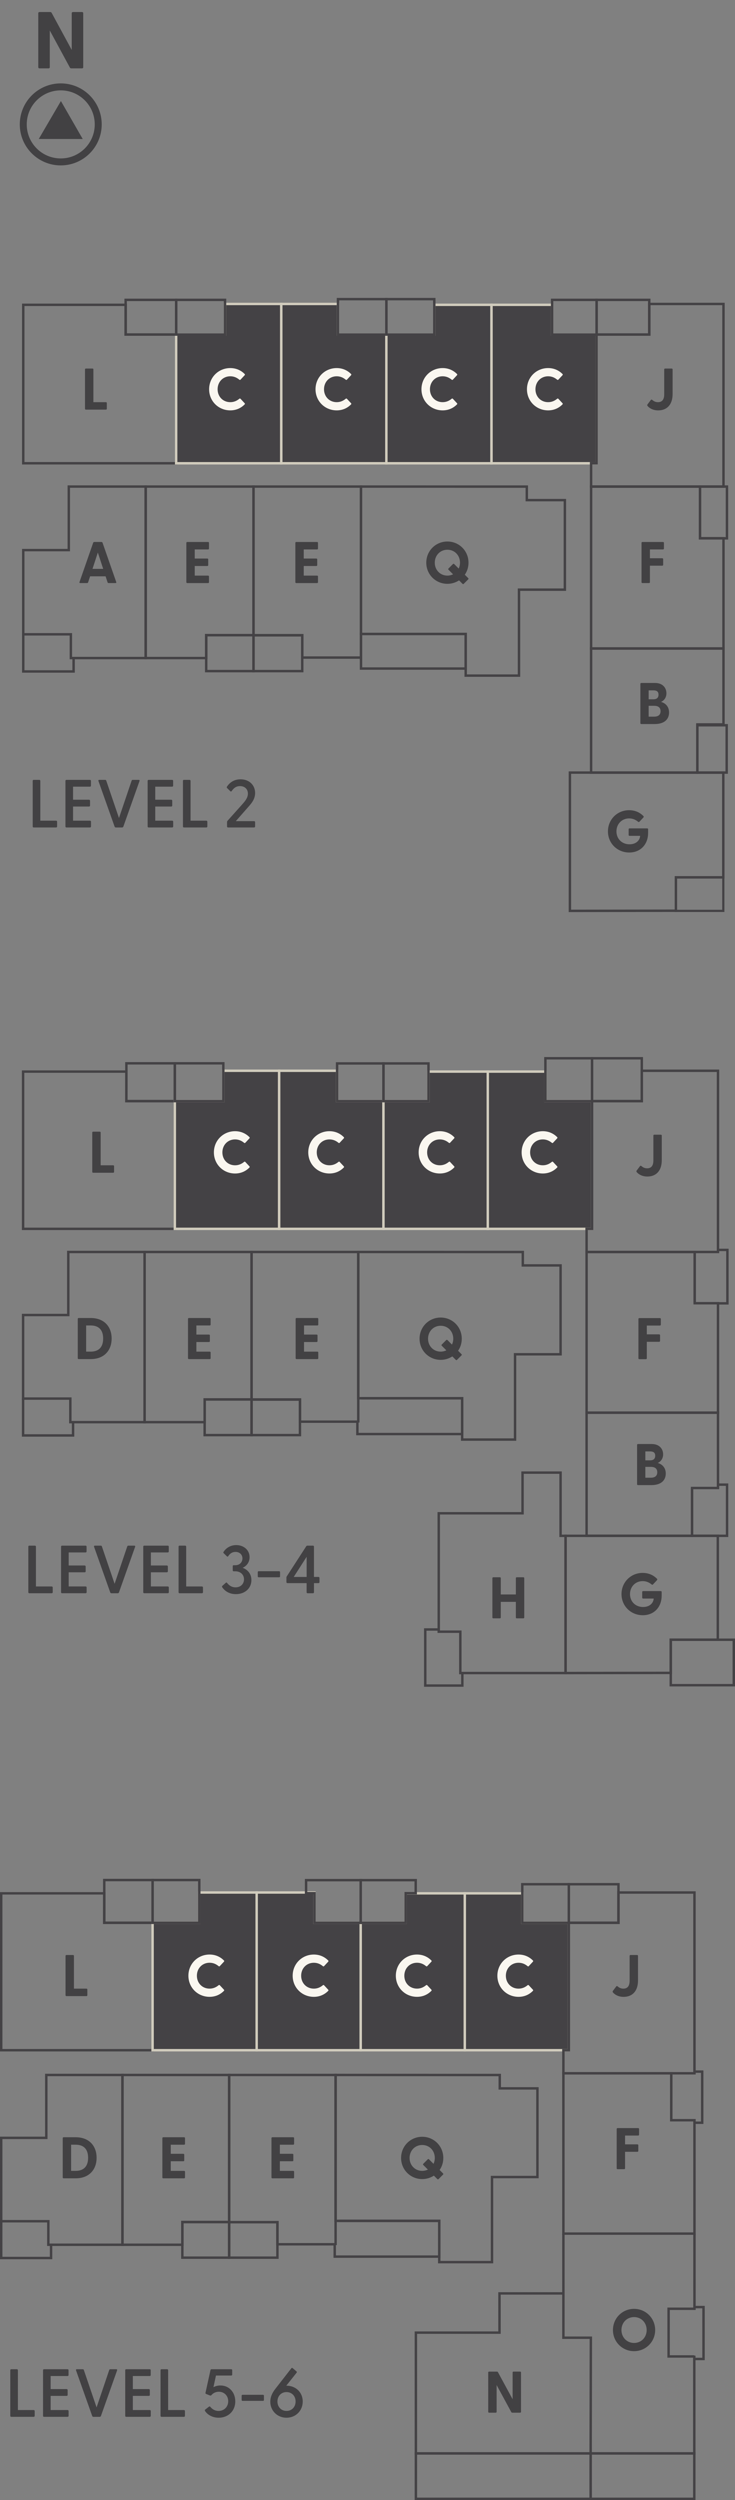<svg xmlns="http://www.w3.org/2000/svg" viewBox="0 0 75.743 257.379"><rect x="0" y="0" width="75.743" height="257.379" fill="#808080" stroke="none"/><defs><style>.d{fill:#faf7f0;}.e{fill:#424143;}.f{stroke-width:.227px;}.f,.g,.h,.i{stroke-miterlimit:10;}.f,.g,.i{fill:none;}.f,.i{stroke:#444245;}.g{stroke:#424143;stroke-width:.718px;}.h{fill:#444245;stroke:#d1ccbd;}.h,.i{stroke-width:.25px;}</style></defs><g id="a"></g><g id="b"><g id="c"><rect class="i" x="61.481" y="30.871" width="5.426" height="3.573"></rect><rect class="i" x="12.948" y="30.871" width="5.206" height="3.573"></rect><polygon class="i" points="12.95 31.381 2.397 31.381 2.397 47.694 18.154 47.694 18.154 34.444 12.948 34.444 12.95 31.381"></polygon><polygon class="h" points="23.189 31.293 28.987 31.293 28.987 47.694 18.154 47.694 18.154 34.444 23.189 34.444 23.189 31.293"></polygon><polygon class="h" points="28.987 31.293 34.828 31.293 34.828 34.444 39.817 34.444 39.817 47.694 28.987 47.694 28.987 31.293"></polygon><rect class="i" x="34.828" y="30.796" width="4.989" height="3.648"></rect><polygon class="h" points="39.817 34.444 44.755 34.444 44.755 31.381 50.651 31.381 50.651 47.694 39.817 47.694 39.817 34.444"></polygon><polygon class="h" points="50.651 31.381 56.896 31.381 56.896 34.444 61.481 34.444 61.481 47.694 50.651 47.694 50.651 31.381"></polygon><rect class="i" x="56.896" y="30.871" width="4.585" height="3.573"></rect><polygon class="i" points="66.907 31.293 74.556 31.293 74.556 50.093 60.913 50.093 60.913 47.694 61.481 47.694 61.481 34.444 66.907 34.444 66.907 31.293"></polygon><polygon class="i" points="60.913 50.093 72.138 50.093 72.138 55.41 74.556 55.41 74.556 66.763 60.913 66.763 60.913 50.093"></polygon><rect class="i" x="72.138" y="50.093" width="2.776" height="5.33"></rect><polygon class="i" points="37.202 50.093 37.202 65.265 47.99 65.265 47.99 69.555 53.482 69.555 53.482 60.706 58.21 60.706 58.21 51.488 54.288 51.488 54.288 50.246 54.288 50.096 37.202 50.093"></polygon><rect class="i" x="37.202" y="65.265" width="10.788" height="3.563"></rect><polyline class="i" points="37.202 67.697 31.149 67.697 31.149 65.4 26.122 65.4 26.122 50.093 37.202 50.093 37.202 67.959"></polyline><rect class="i" x="26.122" y="65.4" width="5.024" height="3.691"></rect><polygon class="i" points="26.122 50.093 15.015 50.093 15.015 67.747 21.25 67.747 21.25 65.388 26.122 65.388 26.122 50.093"></polygon><rect class="i" x="21.25" y="65.388" width="4.872" height="3.703"></rect><polygon class="i" points="15.015 50.093 7.089 50.093 7.089 56.633 2.397 56.633 2.397 65.302 7.302 65.302 7.302 67.747 15.015 67.747 15.015 50.093"></polygon><polyline class="i" points="2.397 65.302 2.397 69.127 7.585 69.127 7.585 67.747"></polyline><polygon class="i" points="60.913 79.538 60.913 66.763 74.556 66.763 74.556 74.579 71.864 74.579 71.864 79.538 60.913 79.538"></polygon><rect class="i" x="71.864" y="74.666" width="3.022" height="4.872"></rect><rect class="f" x="69.653" y="90.332" width="4.885" height="3.443"></rect><polyline class="i" points="74.537 87.378 74.537 90.319 69.653 90.319 69.653 93.759 58.73 93.775 58.73 79.538 74.537 79.538 74.537 87.622"></polyline><rect class="i" x="18.154" y="30.871" width="5.035" height="3.573"></rect><rect class="i" x="39.817" y="30.796" width="4.937" height="3.648"></rect><path class="e" d="M11.008,41.495v.586c0,.055-.036,.091-.091,.091h-2.066c-.055,0-.091-.036-.091-.091v-4.048c0-.055,.036-.091,.091-.091h.683c.055,0,.091,.036,.091,.091v3.371h1.293c.055,0,.091,.036,.091,.091Z"></path><path class="d" d="M21.55,40.075c0-1.238,.973-2.182,2.182-2.182,.604,0,1.105,.236,1.48,.61,.042,.042,.036,.085,0,.127l-.423,.453c-.036,.042-.085,.042-.127,.006-.254-.211-.557-.351-.931-.351-.743,0-1.306,.568-1.306,1.336s.562,1.329,1.306,1.329c.374,0,.677-.139,.931-.351,.042-.036,.091-.036,.127,.006l.423,.454c.036,.036,.042,.078,0,.12-.375,.381-.876,.616-1.48,.616-1.209,0-2.182-.937-2.182-2.175Z"></path><path class="d" d="M32.515,40.075c0-1.238,.973-2.182,2.182-2.182,.604,0,1.105,.236,1.48,.61,.042,.042,.036,.085,0,.127l-.423,.453c-.036,.042-.085,.042-.127,.006-.254-.211-.557-.351-.931-.351-.743,0-1.306,.568-1.306,1.336s.562,1.329,1.306,1.329c.374,0,.677-.139,.931-.351,.042-.036,.091-.036,.127,.006l.423,.454c.036,.036,.042,.078,0,.12-.375,.381-.876,.616-1.48,.616-1.209,0-2.182-.937-2.182-2.175Z"></path><path class="d" d="M43.432,40.075c0-1.238,.973-2.182,2.182-2.182,.604,0,1.105,.236,1.48,.61,.042,.042,.036,.085,0,.127l-.423,.453c-.036,.042-.085,.042-.127,.006-.254-.211-.556-.351-.931-.351-.743,0-1.306,.568-1.306,1.336s.562,1.329,1.306,1.329c.375,0,.677-.139,.931-.351,.042-.036,.091-.036,.127,.006l.423,.454c.036,.036,.042,.078,0,.12-.375,.381-.876,.616-1.48,.616-1.209,0-2.182-.937-2.182-2.175Z"></path><path class="d" d="M54.304,40.075c0-1.238,.973-2.182,2.182-2.182,.604,0,1.105,.236,1.48,.61,.042,.042,.036,.085,0,.127l-.423,.453c-.036,.042-.085,.042-.127,.006-.254-.211-.557-.351-.931-.351-.743,0-1.306,.568-1.306,1.336s.562,1.329,1.306,1.329c.374,0,.677-.139,.931-.351,.042-.036,.091-.036,.127,.006l.423,.454c.036,.036,.042,.078,0,.12-.375,.381-.876,.616-1.48,.616-1.209,0-2.182-.937-2.182-2.175Z"></path><path class="e" d="M66.726,41.791c-.036-.042-.036-.108-.006-.151l.356-.471c.03-.036,.085-.042,.127-.006,.121,.097,.29,.241,.599,.241,.387,0,.646-.224,.646-.804v-2.567c0-.055,.036-.091,.091-.091h.683c.054,0,.091,.036,.091,.091v2.531c0,1.136-.623,1.686-1.48,1.686-.544,0-.906-.224-1.106-.459Z"></path><path class="e" d="M66.111,59.936v-4.048c0-.055,.036-.091,.091-.091h2.121c.054,0,.097,.036,.097,.091v.586c0,.054-.043,.091-.097,.091h-1.348v.906h1.269c.055,0,.097,.036,.097,.091v.586c0,.054-.042,.09-.097,.09h-1.269v1.698c0,.055-.036,.091-.091,.091h-.683c-.055,0-.091-.036-.091-.091Z"></path><path class="e" d="M65.993,74.451v-4.048c0-.055,.036-.091,.091-.091h1.426c.773,0,1.166,.495,1.166,1.063,0,.447-.254,.755-.556,.888,.441,.115,.828,.472,.828,1.082,0,.707-.483,1.196-1.487,1.196h-1.377c-.055,0-.091-.036-.091-.091Zm1.348-2.459c.32,0,.52-.146,.52-.478,0-.326-.199-.441-.52-.441h-.496v.919h.496Zm.061,1.788c.417,0,.67-.175,.67-.562s-.253-.556-.67-.556h-.557v1.117h.557Z"></path><path class="e" d="M66.789,85.373v.393c0,1.106-.731,2-1.946,2-1.221,0-2.193-.937-2.193-2.175s.973-2.182,2.176-2.182c.61,0,1.105,.224,1.474,.599,.049,.048,.049,.097,0,.157l-.404,.429c-.042,.048-.091,.048-.133,.012-.254-.211-.557-.351-.931-.351-.743,0-1.306,.568-1.306,1.336s.562,1.329,1.348,1.329c.665,0,1.063-.393,1.094-.87h-1.094c-.055,0-.091-.036-.091-.091v-.586c0-.054,.036-.091,.091-.091h1.825c.054,0,.091,.037,.091,.091Z"></path><path class="e" d="M48.249,59.646l-.459,.459c-.036,.037-.085,.043-.127,0l-.356-.356c-.345,.224-.755,.356-1.202,.356-1.203,0-2.176-.954-2.176-2.175,0-1.227,.973-2.182,2.176-2.182,1.202,0,2.175,.955,2.175,2.182,0,.465-.139,.888-.381,1.238l.351,.351c.043,.043,.043,.085,0,.127Zm-1.559-.52l-.472-.472c-.042-.042-.042-.084,0-.126l.459-.46c.037-.036,.085-.042,.127,0l.466,.466c.085-.182,.133-.381,.133-.604,0-.762-.556-1.335-1.299-1.335-.737,0-1.3,.573-1.3,1.335,0,.755,.562,1.329,1.3,1.329,.211,0,.41-.048,.586-.133Z"></path><path class="e" d="M30.437,59.936v-4.048c0-.055,.036-.091,.091-.091h2.15c.055,0,.091,.036,.091,.091v.586c0,.054-.036,.091-.091,.091h-1.377v.937h1.299c.055,0,.091,.036,.091,.09v.587c0,.054-.036,.09-.091,.09h-1.299v.991h1.377c.055,0,.091,.036,.091,.091v.586c0,.055-.036,.091-.091,.091h-2.15c-.055,0-.091-.036-.091-.091Z"></path><path class="e" d="M19.204,59.936v-4.048c0-.055,.036-.091,.091-.091h2.15c.055,0,.091,.036,.091,.091v.586c0,.054-.036,.091-.091,.091h-1.377v.937h1.299c.055,0,.091,.036,.091,.09v.587c0,.054-.036,.09-.091,.09h-1.299v.991h1.377c.055,0,.091,.036,.091,.091v.586c0,.055-.036,.091-.091,.091h-2.15c-.055,0-.091-.036-.091-.091Z"></path><path class="e" d="M11.903,60.026h-.713c-.049,0-.085-.019-.104-.072l-.205-.623h-1.595l-.206,.623c-.018,.054-.055,.072-.103,.072h-.713c-.066,0-.097-.042-.072-.103l1.413-4.055c.019-.048,.067-.072,.115-.072h.731c.048,0,.097,.024,.114,.072l1.414,4.055c.024,.061-.012,.103-.078,.103Zm-1.27-1.462l-.55-1.681-.55,1.681h1.1Z"></path><g><path class="e" d="M5.885,84.593v.49c0,.063-.042,.105-.105,.105H3.469c-.063,0-.099-.042-.099-.105v-4.692c0-.062,.035-.104,.099-.104h.581c.062,0,.104,.042,.104,.104v4.098h1.625c.063,0,.105,.042,.105,.104Z"></path><path class="e" d="M6.744,85.084v-4.692c0-.062,.035-.104,.099-.104h2.43c.063,0,.099,.042,.099,.104v.49c0,.063-.035,.105-.099,.105h-1.744v1.345h1.646c.062,0,.104,.042,.104,.104v.498c0,.062-.042,.098-.104,.098h-1.646v1.457h1.744c.063,0,.105,.042,.105,.104v.49c0,.063-.042,.105-.105,.105h-2.43c-.063,0-.099-.042-.099-.105Z"></path><path class="e" d="M11.812,85.105l-1.667-4.699c-.027-.07,.008-.119,.084-.119h.603c.063,0,.099,.021,.119,.084l1.31,3.845,1.303-3.845c.021-.063,.063-.084,.119-.084h.609c.077,0,.112,.049,.084,.119l-1.667,4.699c-.021,.056-.077,.084-.133,.084h-.638c-.056,0-.104-.028-.126-.084Z"></path><path class="e" d="M15.214,85.084v-4.692c0-.062,.035-.104,.099-.104h2.43c.063,0,.099,.042,.099,.104v.49c0,.063-.035,.105-.099,.105h-1.744v1.345h1.646c.062,0,.104,.042,.104,.104v.498c0,.062-.042,.098-.104,.098h-1.646v1.457h1.744c.063,0,.105,.042,.105,.104v.49c0,.063-.042,.105-.105,.105h-2.43c-.063,0-.099-.042-.099-.105Z"></path><path class="e" d="M21.368,84.593v.49c0,.063-.042,.105-.105,.105h-2.311c-.063,0-.099-.042-.099-.105v-4.692c0-.062,.035-.104,.099-.104h.581c.062,0,.104,.042,.104,.104v4.098h1.625c.063,0,.105,.042,.105,.104Z"></path><path class="e" d="M26.289,84.643v.44c0,.063-.042,.105-.105,.105h-2.682c-.063,0-.105-.042-.105-.105v-.448c0-.049,.014-.091,.049-.133l1.492-1.667c.252-.287,.609-.658,.609-1.135,0-.448-.315-.771-.812-.771-.462,0-.693,.273-.861,.512-.049,.063-.099,.056-.147,.007l-.322-.315c-.049-.049-.049-.098-.014-.153,.259-.386,.693-.75,1.4-.75,.911,0,1.499,.616,1.499,1.408,0,.665-.42,1.113-.672,1.4l-1.317,1.499h1.884c.063,0,.105,.042,.105,.105Z"></path></g><g><path class="e" d="M5.434,163.43v.49c0,.063-.042,.105-.105,.105H3.018c-.063,0-.099-.042-.099-.105v-4.692c0-.062,.035-.104,.099-.104h.581c.062,0,.104,.042,.104,.104v4.098h1.625c.063,0,.105,.042,.105,.104Z"></path><path class="e" d="M6.293,163.92v-4.692c0-.062,.035-.104,.099-.104h2.43c.063,0,.099,.042,.099,.104v.49c0,.063-.035,.105-.099,.105h-1.744v1.345h1.646c.062,0,.104,.042,.104,.104v.498c0,.062-.042,.098-.104,.098h-1.646v1.457h1.744c.063,0,.105,.042,.105,.104v.49c0,.063-.042,.105-.105,.105h-2.43c-.063,0-.099-.042-.099-.105Z"></path><path class="e" d="M11.361,163.942l-1.667-4.699c-.027-.07,.008-.119,.084-.119h.603c.063,0,.099,.021,.119,.084l1.31,3.845,1.303-3.845c.021-.063,.063-.084,.119-.084h.609c.077,0,.112,.049,.084,.119l-1.667,4.699c-.021,.056-.077,.084-.133,.084h-.638c-.056,0-.104-.028-.126-.084Z"></path><path class="e" d="M14.763,163.92v-4.692c0-.062,.035-.104,.099-.104h2.43c.063,0,.099,.042,.099,.104v.49c0,.063-.035,.105-.099,.105h-1.744v1.345h1.646c.062,0,.104,.042,.104,.104v.498c0,.062-.042,.098-.104,.098h-1.646v1.457h1.744c.063,0,.105,.042,.105,.104v.49c0,.063-.042,.105-.105,.105h-2.43c-.063,0-.099-.042-.099-.105Z"></path><path class="e" d="M20.917,163.43v.49c0,.063-.042,.105-.105,.105h-2.311c-.063,0-.099-.042-.099-.105v-4.692c0-.062,.035-.104,.099-.104h.581c.062,0,.104,.042,.104,.104v4.098h1.625c.063,0,.105,.042,.105,.104Z"></path><path class="e" d="M22.896,163.403c-.035-.057-.021-.105,.021-.141l.351-.314c.042-.043,.091-.043,.133,.014,.176,.224,.448,.455,.876,.455,.532,0,.868-.364,.868-.826,0-.477-.357-.827-.903-.827h-.154c-.07,0-.104-.034-.104-.098v-.427c0-.07,.034-.099,.104-.099h.154c.483,0,.742-.336,.742-.7,0-.393-.294-.672-.714-.672-.344,0-.589,.182-.75,.44-.042,.063-.091,.057-.14,.015l-.329-.322c-.042-.035-.05-.084-.015-.133,.245-.386,.7-.701,1.31-.701,.764,0,1.373,.498,1.373,1.247,0,.532-.308,.903-.714,1.093,.497,.175,.903,.602,.903,1.268,0,.848-.68,1.442-1.597,1.442-.659,0-1.135-.301-1.415-.714Z"></path><path class="e" d="M28.861,161.855v.427c0,.063-.035,.099-.098,.099h-2.102c-.062,0-.098-.035-.098-.099v-.427c0-.063,.035-.099,.098-.099h2.102c.062,0,.098,.035,.098,.099Z"></path><path class="e" d="M32.923,162.45v.428c0,.062-.035,.104-.099,.104h-.469v.938c0,.063-.035,.105-.099,.105h-.56c-.063,0-.099-.042-.099-.105v-.938h-1.975c-.063,0-.105-.042-.105-.104v-.47c0-.049,.007-.077,.035-.119l2.003-3.096c.035-.049,.07-.069,.126-.069h.574c.063,0,.099,.042,.099,.104v3.117h.469c.063,0,.099,.042,.099,.104Zm-1.324-.104v-2.073l-1.33,2.073h1.33Z"></path></g><g><g><polyline class="i" points="45.213 167.754 43.824 167.754 43.824 173.528 47.645 173.528 47.645 172.24"></polyline><rect class="i" x="13.024" y="109.469" width="4.993" height="3.892"></rect><polygon class="i" points="13.026 110.321 2.38 110.321 2.38 126.51 18.017 126.51 18.017 113.361 13.024 113.361 13.026 110.321"></polygon><polygon class="h" points="23.014 110.235 28.768 110.235 28.768 126.51 18.017 126.51 18.017 113.361 23.014 113.361 23.014 110.235"></polygon><polygon class="h" points="28.768 110.235 34.738 110.235 34.738 113.361 39.516 113.361 39.516 126.51 28.768 126.51 28.768 110.235"></polygon><rect class="i" x="34.738" y="109.481" width="4.778" height="3.88"></rect><polygon class="h" points="39.516 113.361 44.155 113.361 44.155 110.321 50.267 110.321 50.267 126.51 39.516 126.51 39.516 113.361"></polygon><polygon class="h" points="50.267 110.321 56.204 110.321 56.204 113.361 61.014 113.361 61.014 126.51 50.267 126.51 50.267 110.321"></polygon><rect class="i" x="56.204" y="108.949" width="4.81" height="4.412"></rect><rect class="i" x="61.014" y="108.949" width="5.124" height="4.412"></rect><polygon class="i" points="66.138 110.235 73.99 110.235 73.99 128.891 60.45 128.891 60.45 126.51 61.014 126.51 61.014 113.361 66.138 113.361 66.138 110.235"></polygon><polygon class="i" points="60.45 128.891 71.59 128.891 71.59 134.168 73.99 134.168 73.99 145.434 60.45 145.434 60.45 128.891"></polygon><line class="i" x1="71.59" y1="134.18" x2="71.59" y2="128.891"></line><polygon class="i" points="36.92 128.891 36.92 143.948 47.626 143.948 47.626 148.204 53.076 148.204 53.076 139.424 57.768 139.424 57.768 130.275 53.876 130.275 53.876 129.043 53.876 128.895 36.92 128.891"></polygon><polyline class="i" points="37.235 143.948 47.626 143.948 47.626 147.636 36.829 147.636 36.829 146.361"></polyline><polyline class="i" points="36.92 146.361 30.913 146.361 30.913 144.081 25.925 144.081 25.925 128.891 36.92 128.891 36.92 146.448"></polyline><rect class="i" x="25.925" y="144.081" width="4.985" height="3.663"></rect><polygon class="i" points="25.925 128.891 14.903 128.891 14.903 146.411 21.09 146.411 21.09 144.069 25.925 144.069 25.925 128.891"></polygon><rect class="i" x="21.09" y="144.069" width="4.834" height="3.675"></rect><polygon class="i" points="14.903 128.891 7.037 128.891 7.037 135.382 2.38 135.382 2.38 143.984 7.248 143.984 7.248 146.411 14.903 146.411 14.903 128.891"></polygon><polyline class="i" points="2.38 143.984 2.38 147.78 7.529 147.78 7.529 146.411"></polyline><polygon class="i" points="60.45 158.112 60.45 145.434 73.99 145.434 73.99 153.19 71.318 153.19 71.318 158.112 60.45 158.112"></polygon><polyline class="i" points="71.318 153.19 71.318 158.112 74.924 158.112 74.924 152.844 73.99 152.844"></polyline><polygon class="i" points="58.284 172.24 58.284 158.112 73.971 158.112 73.971 168.811 69.124 168.811 69.124 172.224 58.284 172.24"></polygon><polyline class="i" points="73.99 128.678 74.961 128.678 74.961 134.18 73.99 134.18"></polyline><polygon class="i" points="58.284 172.24 47.438 172.24 47.438 167.982 45.213 167.982 45.213 155.793 53.849 155.793 53.849 151.606 57.768 151.606 57.768 158.114 58.284 158.114 58.284 172.24"></polygon><rect class="i" x="18.017" y="109.469" width="4.997" height="3.892"></rect><rect class="i" x="39.516" y="109.481" width="4.64" height="3.88"></rect></g><rect class="i" x="69.124" y="168.811" width="6.495" height="4.681"></rect></g><path class="e" d="M11.756,120.058v.586c0,.055-.036,.091-.091,.091h-2.066c-.055,0-.091-.036-.091-.091v-4.048c0-.055,.036-.091,.091-.091h.683c.055,0,.091,.036,.091,.091v3.371h1.293c.055,0,.091,.036,.091,.091Z"></path><path class="d" d="M22.042,118.639c0-1.238,.973-2.182,2.182-2.182,.604,0,1.105,.236,1.48,.61,.042,.042,.036,.085,0,.127l-.423,.453c-.036,.042-.085,.042-.127,.006-.254-.211-.557-.351-.931-.351-.743,0-1.306,.568-1.306,1.336s.562,1.329,1.306,1.329c.374,0,.677-.139,.931-.351,.042-.036,.091-.036,.127,.006l.423,.454c.036,.036,.042,.078,0,.12-.375,.381-.876,.616-1.48,.616-1.209,0-2.182-.937-2.182-2.175Z"></path><path class="d" d="M31.767,118.638c0-1.239,.973-2.182,2.182-2.182,.604,0,1.105,.236,1.48,.61,.042,.043,.036,.085,0,.127l-.423,.453c-.036,.043-.085,.043-.127,.006-.254-.211-.557-.35-.931-.35-.743,0-1.306,.567-1.306,1.335s.562,1.329,1.306,1.329c.374,0,.677-.139,.931-.351,.042-.036,.091-.036,.127,.007l.423,.453c.036,.036,.042,.078,0,.12-.375,.381-.876,.616-1.48,.616-1.209,0-2.182-.937-2.182-2.175Z"></path><path class="d" d="M43.142,118.638c0-1.239,.973-2.182,2.182-2.182,.604,0,1.105,.236,1.48,.61,.042,.043,.036,.085,0,.127l-.423,.453c-.036,.043-.085,.043-.127,.006-.254-.211-.557-.35-.931-.35-.743,0-1.306,.567-1.306,1.335s.562,1.329,1.306,1.329c.374,0,.677-.139,.931-.351,.042-.036,.091-.036,.127,.007l.423,.453c.036,.036,.042,.078,0,.12-.375,.381-.876,.616-1.48,.616-1.209,0-2.182-.937-2.182-2.175Z"></path><path class="d" d="M53.755,118.638c0-1.239,.973-2.182,2.182-2.182,.604,0,1.105,.236,1.48,.61,.042,.043,.036,.085,0,.127l-.423,.453c-.036,.043-.085,.043-.127,.006-.254-.211-.557-.35-.931-.35-.743,0-1.306,.567-1.306,1.335s.562,1.329,1.306,1.329c.374,0,.677-.139,.931-.351,.042-.036,.091-.036,.127,.007l.423,.453c.036,.036,.042,.078,0,.12-.375,.381-.876,.616-1.48,.616-1.209,0-2.182-.937-2.182-2.175Z"></path><path class="e" d="M65.61,120.665c-.036-.042-.036-.108-.006-.15l.356-.472c.03-.036,.085-.042,.127-.006,.121,.097,.29,.241,.599,.241,.387,0,.646-.224,.646-.804v-2.567c0-.055,.036-.091,.091-.091h.683c.054,0,.091,.036,.091,.091v2.531c0,1.136-.623,1.686-1.48,1.686-.544,0-.906-.223-1.106-.459Z"></path><path class="e" d="M65.791,139.837v-4.048c0-.055,.036-.091,.091-.091h2.121c.054,0,.097,.036,.097,.091v.586c0,.054-.043,.091-.097,.091h-1.348v.906h1.269c.055,0,.097,.036,.097,.091v.586c0,.054-.042,.09-.097,.09h-1.269v1.698c0,.055-.036,.091-.091,.091h-.683c-.055,0-.091-.036-.091-.091Z"></path><path class="e" d="M65.653,152.802v-4.048c0-.055,.036-.091,.091-.091h1.426c.773,0,1.166,.495,1.166,1.063,0,.447-.254,.755-.556,.888,.441,.115,.828,.472,.828,1.082,0,.707-.483,1.196-1.487,1.196h-1.377c-.055,0-.091-.036-.091-.091Zm1.348-2.459c.32,0,.52-.146,.52-.478,0-.326-.199-.441-.52-.441h-.496v.919h.496Zm.061,1.788c.417,0,.67-.175,.67-.562s-.253-.556-.67-.556h-.557v1.117h.557Z"></path><path class="e" d="M68.186,163.894v.393c0,1.106-.731,2-1.946,2-1.221,0-2.193-.937-2.193-2.175s.973-2.182,2.176-2.182c.61,0,1.105,.224,1.474,.599,.049,.048,.049,.097,0,.157l-.404,.429c-.042,.048-.091,.048-.133,.012-.254-.211-.557-.351-.931-.351-.743,0-1.306,.568-1.306,1.336s.562,1.329,1.348,1.329c.665,0,1.063-.393,1.094-.87h-1.094c-.055,0-.091-.036-.091-.091v-.586c0-.054,.036-.091,.091-.091h1.825c.054,0,.091,.037,.091,.091Z"></path><path class="e" d="M54.025,162.47v4.048c0,.055-.036,.091-.091,.091h-.683c-.055,0-.091-.036-.091-.091v-1.607h-1.553v1.607c0,.055-.036,.091-.091,.091h-.683c-.055,0-.091-.036-.091-.091v-4.048c0-.055,.036-.091,.091-.091h.683c.055,0,.091,.036,.091,.091v1.68h1.553v-1.68c0-.055,.036-.091,.091-.091h.683c.055,0,.091,.036,.091,.091Z"></path><path class="e" d="M47.556,139.538l-.459,.459c-.036,.037-.085,.043-.127,0l-.356-.356c-.345,.224-.755,.356-1.202,.356-1.203,0-2.176-.954-2.176-2.175,0-1.227,.973-2.182,2.176-2.182,1.202,0,2.175,.955,2.175,2.182,0,.465-.139,.888-.381,1.238l.351,.351c.043,.043,.043,.085,0,.127Zm-1.559-.52l-.472-.472c-.042-.042-.042-.084,0-.126l.459-.46c.037-.036,.085-.042,.127,0l.466,.466c.085-.182,.133-.381,.133-.604,0-.762-.556-1.335-1.299-1.335-.737,0-1.3,.573-1.3,1.335,0,.755,.562,1.329,1.3,1.329,.211,0,.41-.048,.586-.133Z"></path><path class="e" d="M30.467,139.828v-4.048c0-.055,.036-.091,.091-.091h2.151c.054,0,.09,.036,.09,.091v.586c0,.054-.036,.091-.09,.091h-1.378v.937h1.299c.055,0,.091,.036,.091,.09v.587c0,.054-.036,.09-.091,.09h-1.299v.991h1.378c.054,0,.09,.036,.09,.091v.586c0,.055-.036,.091-.09,.091h-2.151c-.055,0-.091-.036-.091-.091Z"></path><path class="e" d="M19.374,139.828v-4.048c0-.055,.036-.091,.091-.091h2.15c.055,0,.091,.036,.091,.091v.586c0,.054-.036,.091-.091,.091h-1.377v.937h1.299c.055,0,.091,.036,.091,.09v.587c0,.054-.036,.09-.091,.09h-1.299v.991h1.377c.055,0,.091,.036,.091,.091v.586c0,.055-.036,.091-.091,.091h-2.15c-.055,0-.091-.036-.091-.091Z"></path><path class="e" d="M8.014,139.828v-4.048c0-.055,.036-.091,.091-.091h1.244c1.414,0,2.157,.924,2.157,2.114s-.743,2.115-2.157,2.115h-1.244c-.055,0-.091-.036-.091-.091Zm1.323-.677c.858,0,1.293-.478,1.293-1.348s-.435-1.347-1.293-1.347h-.459v2.694h.459Z"></path><g><g><rect class="i" x="10.744" y="193.55" width="4.981" height="4.402"></rect><polygon class="i" points="10.746 194.919 .125 194.919 .125 211.07 15.725 211.07 15.725 197.952 10.744 197.952 10.746 194.919"></polygon><polygon class="h" points="20.537 194.833 26.451 194.833 26.451 211.07 15.725 211.07 15.725 197.952 20.537 197.952 20.537 194.833"></polygon><polygon class="h" points="26.451 194.833 32.407 194.833 32.407 197.952 37.173 197.952 37.173 211.07 26.451 211.07 26.451 194.833"></polygon><polygon class="h" points="37.173 197.952 41.802 197.952 41.802 194.919 47.899 194.919 47.899 211.07 37.173 211.07 37.173 197.952"></polygon><polygon class="h" points="47.899 194.919 53.823 194.919 53.823 197.952 58.621 197.952 58.621 211.07 47.899 211.07 47.899 194.919"></polygon><rect class="i" x="58.621" y="193.982" width="5.112" height="3.969"></rect><polygon class="i" points="63.734 194.833 71.566 194.833 71.566 213.445 58.059 213.445 58.059 211.07 58.621 211.07 58.621 197.952 63.734 197.952 63.734 194.833"></polygon><polygon class="i" points="58.059 213.445 69.172 213.445 69.172 218.277 71.566 218.277 71.566 229.95 58.059 229.95 58.059 213.445"></polygon><line class="i" x1="69.172" y1="218.289" x2="69.172" y2="213.445"></line><polygon class="i" points="34.584 213.618 34.584 228.639 45.265 228.639 45.265 232.886 50.702 232.886 50.702 224.126 55.383 224.126 55.383 214.999 51.5 214.999 51.5 213.77 51.5 213.622 34.584 213.618"></polygon><polyline class="i" points="34.898 228.639 45.265 228.639 45.265 232.319 34.493 232.319 34.493 231.047"></polyline><polyline class="i" points="34.584 231.047 28.591 231.047 28.591 228.773 23.614 228.773 23.614 213.618 34.584 213.618 34.584 231.133"></polyline><rect class="i" x="23.614" y="228.773" width="4.974" height="3.654"></rect><polygon class="i" points="23.614 213.618 12.618 213.618 12.618 231.097 18.791 231.097 18.791 228.76 23.614 228.76 23.614 213.618"></polygon><rect class="i" x="18.791" y="228.76" width="4.823" height="3.666"></rect><polygon class="i" points="12.618 213.618 4.771 213.618 4.771 220.093 .125 220.093 .125 228.676 4.981 228.676 4.981 231.097 12.618 231.097 12.618 213.618"></polygon><polyline class="i" points=".125 228.676 .125 232.463 5.262 232.463 5.262 231.097"></polyline><polyline class="i" points="71.548 242.597 68.901 242.597 68.901 237.687 71.566 237.687 71.566 229.95"></polyline><polyline class="i" points="71.548 242.511 71.548 252.58 60.868 252.58 60.888 240.667 58.059 240.667 58.059 232.713 58.059 229.95"></polyline><polyline class="i" points="71.566 213.272 72.363 213.272 72.363 218.535 71.566 218.535"></polyline><polyline class="i" points="60.868 252.58 42.857 252.58 42.857 240.145 51.473 240.145 51.473 236.107 55.383 236.107 58.059 236.107"></polyline><rect class="i" x="60.868" y="252.58" width="10.68" height="4.674"></rect><rect class="i" x="42.857" y="252.58" width="18.011" height="4.674"></rect><rect class="i" x="15.725" y="193.55" width="4.812" height="4.402"></rect><polygon class="i" points="32.407 197.952 37.173 197.952 37.173 193.562 31.542 193.562 31.542 194.904 32.407 194.904 32.407 197.952"></polygon><polygon class="i" points="41.802 197.952 37.173 197.952 37.173 193.562 42.839 193.562 42.839 194.904 41.802 194.904 41.802 197.952"></polygon><rect class="i" x="53.823" y="193.982" width="4.799" height="3.969"></rect></g><polyline class="i" points="71.548 242.856 72.499 242.856 72.499 237.514 71.566 237.514"></polyline></g><g><path class="e" d="M3.575,248.218v.49c0,.063-.042,.105-.105,.105H1.159c-.063,0-.099-.042-.099-.105v-4.692c0-.062,.035-.104,.099-.104h.581c.062,0,.104,.042,.104,.104v4.098h1.625c.063,0,.105,.042,.105,.104Z"></path><path class="e" d="M4.435,248.708v-4.692c0-.062,.035-.104,.099-.104h2.43c.063,0,.099,.042,.099,.104v.49c0,.063-.035,.105-.099,.105h-1.744v1.345h1.646c.062,0,.104,.042,.104,.104v.498c0,.062-.042,.098-.104,.098h-1.646v1.457h1.744c.063,0,.105,.042,.105,.104v.49c0,.063-.042,.105-.105,.105h-2.43c-.063,0-.099-.042-.099-.105Z"></path><path class="e" d="M9.503,248.73l-1.667-4.699c-.027-.07,.008-.119,.084-.119h.603c.063,0,.099,.021,.119,.084l1.31,3.845,1.303-3.845c.021-.063,.063-.084,.119-.084h.609c.077,0,.112,.049,.084,.119l-1.667,4.699c-.021,.056-.077,.084-.133,.084h-.638c-.056,0-.104-.028-.126-.084Z"></path><path class="e" d="M12.904,248.708v-4.692c0-.062,.035-.104,.099-.104h2.43c.063,0,.099,.042,.099,.104v.49c0,.063-.035,.105-.099,.105h-1.744v1.345h1.646c.062,0,.104,.042,.104,.104v.498c0,.062-.042,.098-.104,.098h-1.646v1.457h1.744c.063,0,.105,.042,.105,.104v.49c0,.063-.042,.105-.105,.105h-2.43c-.063,0-.099-.042-.099-.105Z"></path><path class="e" d="M19.059,248.218v.49c0,.063-.042,.105-.105,.105h-2.311c-.063,0-.099-.042-.099-.105v-4.692c0-.062,.035-.104,.099-.104h.581c.062,0,.104,.042,.104,.104v4.098h1.625c.063,0,.105,.042,.105,.104Z"></path><path class="e" d="M24.246,247.217c0,1.029-.764,1.688-1.709,1.688-.708,0-1.198-.364-1.408-.693-.035-.07-.028-.112,.028-.154l.378-.294c.056-.042,.112-.021,.154,.035,.168,.21,.441,.406,.833,.406,.574,0,.995-.42,.995-1.002,0-.574-.421-.973-.967-.973-.259,0-.554,.098-.757,.343-.042,.049-.098,.07-.175,.035l-.371-.147c-.07-.027-.084-.062-.07-.126l.512-2.332c.014-.056,.049-.091,.112-.091h2.03c.063,0,.099,.042,.099,.104v.441c0,.063-.035,.105-.099,.105h-1.575l-.26,1.197c.169-.091,.421-.175,.722-.175,.868,0,1.527,.679,1.527,1.632Z"></path><path class="e" d="M27.199,246.643v.427c0,.063-.035,.099-.098,.099h-2.102c-.062,0-.098-.035-.098-.099v-.427c0-.063,.035-.099,.098-.099h2.102c.062,0,.098,.035,.098,.099Z"></path><path class="e" d="M31.196,247.245c0,.939-.722,1.66-1.674,1.66-.945,0-1.667-.721-1.667-1.652,0-.441,.161-.869,.539-1.345l1.625-2.088c.035-.049,.084-.069,.141-.021l.392,.336c.05,.042,.057,.077,.015,.133l-1.064,1.338h.021c.938,0,1.674,.666,1.674,1.639Zm-.735-.014c0-.567-.399-.967-.938-.967-.532,0-.932,.399-.932,.967,0,.574,.399,.974,.932,.974,.539,0,.938-.399,.938-.974Z"></path></g><path class="e" d="M9.002,204.822v.586c0,.055-.036,.091-.091,.091h-2.066c-.055,0-.091-.036-.091-.091v-4.048c0-.055,.036-.091,.091-.091h.683c.055,0,.091,.036,.091,.091v3.371h1.293c.055,0,.091,.036,.091,.091Z"></path><path class="d" d="M19.415,203.401c0-1.238,.973-2.182,2.182-2.182,.604,0,1.105,.236,1.48,.61,.042,.042,.036,.085,0,.127l-.423,.453c-.036,.042-.085,.042-.127,.006-.254-.211-.557-.351-.931-.351-.743,0-1.306,.568-1.306,1.336s.562,1.329,1.306,1.329c.374,0,.677-.139,.931-.351,.042-.036,.091-.036,.127,.006l.423,.454c.036,.036,.042,.078,0,.12-.375,.381-.876,.616-1.48,.616-1.209,0-2.182-.937-2.182-2.175Z"></path><path class="d" d="M30.16,203.402c0-1.239,.973-2.182,2.182-2.182,.604,0,1.105,.236,1.48,.61,.042,.043,.036,.085,0,.127l-.423,.453c-.036,.043-.085,.043-.127,.006-.254-.211-.556-.35-.931-.35-.743,0-1.306,.567-1.306,1.335s.562,1.329,1.306,1.329c.375,0,.677-.139,.931-.351,.042-.036,.091-.036,.127,.007l.423,.453c.036,.036,.042,.078,0,.12-.375,.381-.876,.616-1.48,.616-1.209,0-2.182-.937-2.182-2.175Z"></path><path class="d" d="M40.792,203.401c0-1.238,.973-2.182,2.182-2.182,.604,0,1.105,.236,1.48,.61,.042,.042,.036,.085,0,.127l-.423,.453c-.036,.042-.085,.042-.127,.006-.254-.211-.557-.351-.931-.351-.743,0-1.306,.568-1.306,1.336s.562,1.329,1.306,1.329c.374,0,.677-.139,.931-.351,.042-.036,.091-.036,.127,.006l.423,.454c.036,.036,.042,.078,0,.12-.375,.381-.876,.616-1.48,.616-1.209,0-2.182-.937-2.182-2.175Z"></path><path class="d" d="M51.255,203.402c0-1.239,.973-2.182,2.182-2.182,.604,0,1.105,.236,1.48,.61,.042,.043,.036,.085,0,.127l-.423,.453c-.036,.043-.085,.043-.127,.006-.254-.211-.557-.35-.931-.35-.743,0-1.306,.567-1.306,1.335s.562,1.329,1.306,1.329c.374,0,.677-.139,.931-.351,.042-.036,.091-.036,.127,.007l.423,.453c.036,.036,.042,.078,0,.12-.375,.381-.876,.616-1.48,.616-1.209,0-2.182-.937-2.182-2.175Z"></path><path class="e" d="M63.161,205.118c-.036-.042-.036-.108-.006-.15l.356-.472c.03-.036,.085-.042,.127-.006,.121,.097,.29,.241,.599,.241,.387,0,.646-.224,.646-.804v-2.567c0-.055,.036-.091,.091-.091h.683c.054,0,.091,.036,.091,.091v2.531c0,1.136-.623,1.686-1.48,1.686-.544,0-.906-.223-1.106-.459Z"></path><path class="e" d="M63.55,223.226v-4.048c0-.055,.036-.091,.091-.091h2.121c.054,0,.097,.036,.097,.091v.586c0,.054-.043,.091-.097,.091h-1.348v.906h1.269c.055,0,.097,.036,.097,.091v.586c0,.054-.042,.09-.097,.09h-1.269v1.698c0,.055-.036,.091-.091,.091h-.683c-.055,0-.091-.036-.091-.091Z"></path><path class="e" d="M63.165,239.878c0-1.227,.973-2.182,2.176-2.182,1.202,0,2.175,.955,2.175,2.182,0,1.221-.973,2.175-2.175,2.175-1.203,0-2.176-.954-2.176-2.175Zm3.475,0c0-.762-.556-1.335-1.299-1.335-.737,0-1.3,.573-1.3,1.335,0,.755,.562,1.329,1.3,1.329,.743,0,1.299-.574,1.299-1.329Z"></path><path class="e" d="M53.691,244.247v4.048c0,.055-.036,.091-.091,.091h-.804c-.049,0-.085-.019-.108-.061l-1.511-2.785v2.755c0,.055-.036,.091-.091,.091h-.683c-.055,0-.091-.036-.091-.091v-4.048c0-.055,.036-.091,.091-.091h.804c.048,0,.084,.018,.108,.061l1.511,2.785v-2.755c0-.055,.036-.091,.091-.091h.683c.055,0,.091,.036,.091,.091Z"></path><path class="e" d="M45.653,223.878l-.459,.459c-.036,.037-.085,.043-.127,0l-.356-.356c-.345,.224-.755,.356-1.202,.356-1.203,0-2.176-.954-2.176-2.175,0-1.227,.973-2.182,2.176-2.182,1.202,0,2.175,.955,2.175,2.182,0,.465-.139,.889-.381,1.238l.351,.351c.043,.043,.043,.085,0,.127Zm-1.559-.52l-.472-.472c-.042-.042-.042-.084,0-.127l.459-.459c.037-.036,.085-.042,.127,0l.466,.466c.085-.182,.133-.381,.133-.604,0-.762-.556-1.336-1.299-1.336-.737,0-1.3,.574-1.3,1.336,0,.755,.562,1.329,1.3,1.329,.211,0,.41-.048,.586-.133Z"></path><path class="e" d="M27.976,224.168v-4.048c0-.055,.036-.091,.091-.091h2.15c.055,0,.091,.036,.091,.091v.586c0,.054-.036,.091-.091,.091h-1.377v.937h1.299c.055,0,.091,.036,.091,.09v.587c0,.054-.036,.09-.091,.09h-1.299v.991h1.377c.055,0,.091,.036,.091,.091v.586c0,.055-.036,.091-.091,.091h-2.15c-.055,0-.091-.036-.091-.091Z"></path><path class="e" d="M16.733,224.168v-4.048c0-.055,.036-.091,.091-.091h2.15c.055,0,.091,.036,.091,.091v.586c0,.054-.036,.091-.091,.091h-1.377v.937h1.299c.055,0,.091,.036,.091,.09v.587c0,.054-.036,.09-.091,.09h-1.299v.991h1.377c.055,0,.091,.036,.091,.091v.586c0,.055-.036,.091-.091,.091h-2.15c-.055,0-.091-.036-.091-.091Z"></path><path class="e" d="M6.464,224.168v-4.048c0-.055,.036-.091,.091-.091h1.244c1.414,0,2.157,.924,2.157,2.114s-.743,2.115-2.157,2.115h-1.244c-.055,0-.091-.036-.091-.091Zm1.323-.677c.858,0,1.293-.478,1.293-1.348s-.435-1.347-1.293-1.347h-.459v2.694h.459Z"></path><g><circle class="g" cx="6.26" cy="12.807" r="3.863"></circle><polygon class="e" points="6.277 10.403 8.525 14.312 3.994 14.307 6.277 10.403"></polygon><path class="e" d="M8.577,1.363V6.915c0,.074-.05,.124-.124,.124h-1.103c-.065,0-.115-.024-.148-.083l-2.071-3.819v3.778c0,.074-.05,.124-.125,.124h-.936c-.075,0-.125-.05-.125-.124V1.363c0-.074,.05-.124,.125-.124h1.102c.066,0,.116,.024,.149,.083l2.071,3.819V1.363c0-.074,.05-.124,.124-.124h.937c.074,0,.124,.05,.124,.124Z"></path></g></g></g></svg>